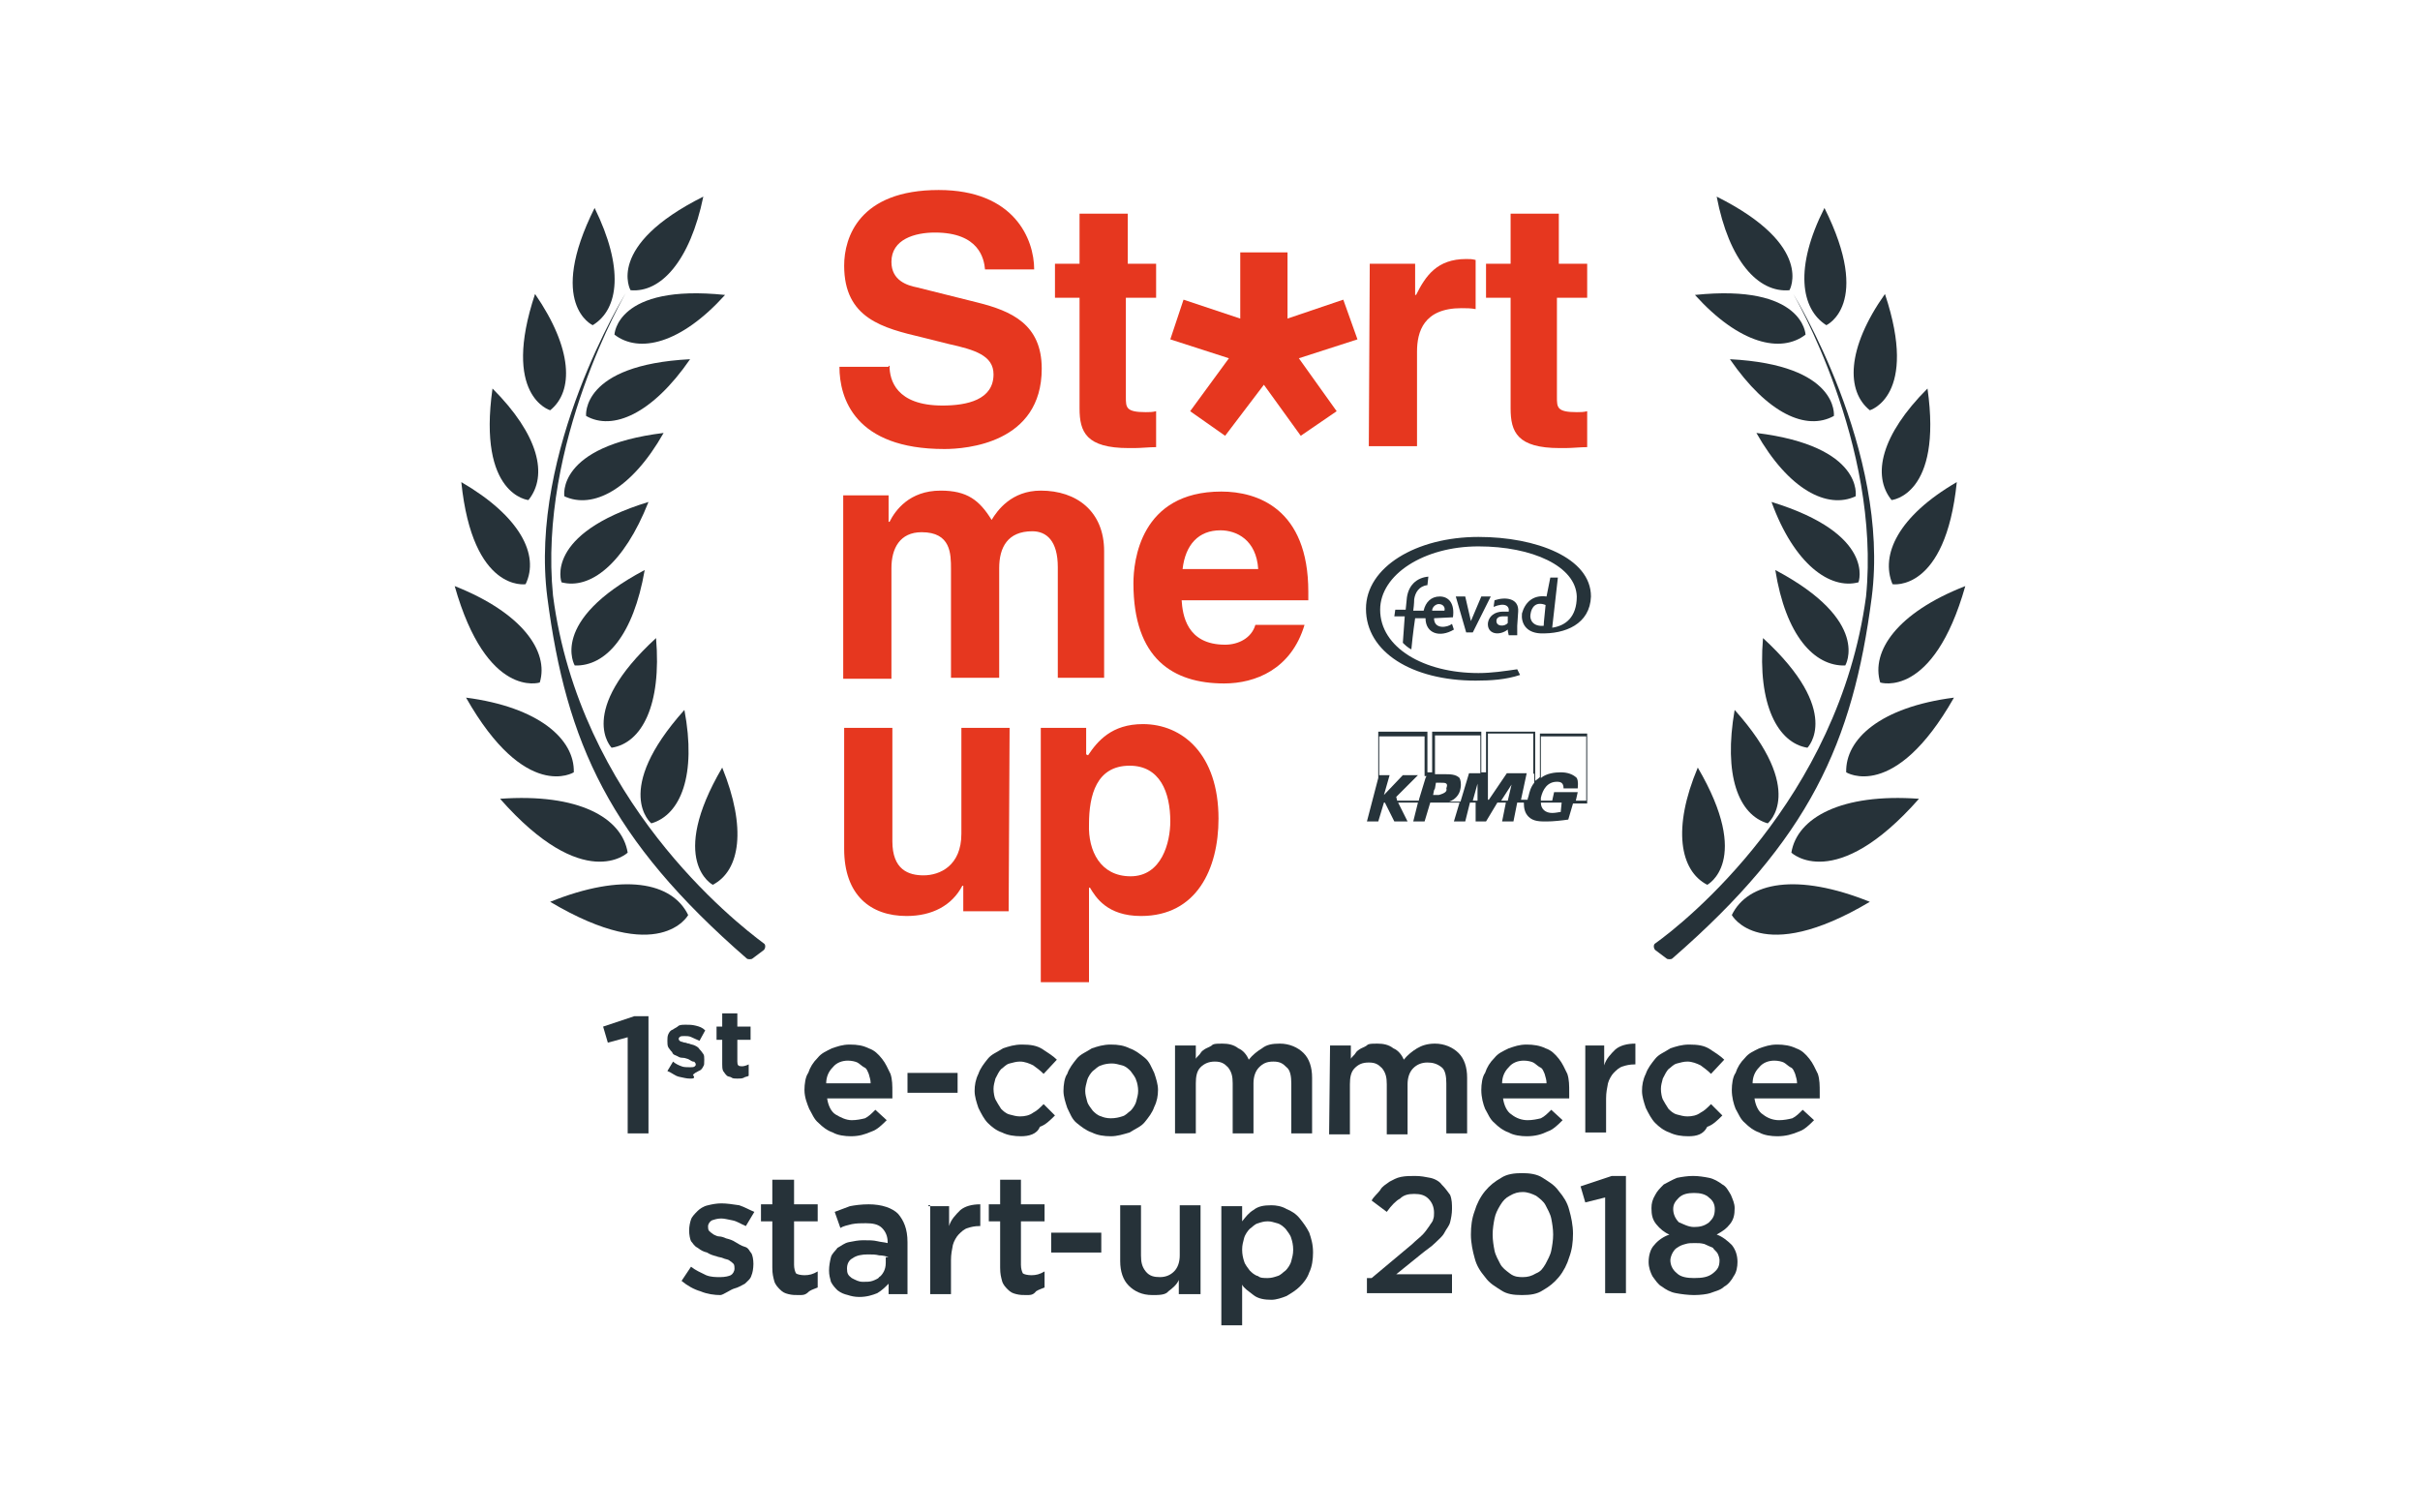 <?xml version="1.0" encoding="utf-8"?>
<!-- Generator: Adobe Illustrator 26.3.1, SVG Export Plug-In . SVG Version: 6.00 Build 0)  -->
<svg version="1.1" id="Calque_1" xmlns="http://www.w3.org/2000/svg" xmlns:xlink="http://www.w3.org/1999/xlink" x="0px" y="0px"
	 viewBox="0 0 256 160" enable-background="new 0 0 256 160" xml:space="preserve">
<g>
	<g>
		<g>
			<polygon fill="#263239" points="66.5,109.7 64.3,110.3 63.8,108.6 67.1,107.5 68.6,107.5 68.6,119.9 66.4,119.9 66.4,109.7 			
				"/>
			<path fill="#263239" d="M73,114.1c-0.4,0-0.7-0.1-1.2-0.2c-0.4-0.1-0.7-0.4-1.2-0.6l0.6-1c0.2,0.2,0.6,0.4,0.9,0.5
				c0.2,0.1,0.6,0.1,0.9,0.1c0.2,0,0.4,0,0.5-0.1s0.1-0.1,0.1-0.2l0,0c0-0.1,0-0.1-0.1-0.2c0-0.1-0.1-0.1-0.2-0.1s-0.5-0.3-0.6-0.3
				c-0.1,0-0.2-0.1-0.5-0.1s-0.4-0.1-0.6-0.2s-0.4-0.1-0.5-0.4c-0.1-0.1-0.2-0.2-0.4-0.5c-0.1-0.2-0.1-0.4-0.1-0.7l0,0
				c0-0.2,0-0.5,0.1-0.7s0.2-0.4,0.5-0.5c0.1-0.1,0.4-0.2,0.6-0.4c0.2-0.1,0.5-0.1,0.7-0.1c0.4,0,0.7,0,1.1,0.1s0.7,0.2,1,0.5
				l-0.6,1.1c-0.2-0.1-0.5-0.2-0.9-0.4c-0.2-0.1-0.5-0.1-0.7-0.1s-0.4,0-0.5,0.1s-0.1,0.1-0.1,0.2l0,0c0,0.1,0,0.1,0.1,0.2
				c0,0,0.1,0.1,0.2,0.1s0.2,0.1,0.4,0.1c0.1,0,0.2,0.1,0.4,0.1c0.2,0.1,0.4,0.1,0.6,0.2s0.4,0.2,0.5,0.4c0.1,0.1,0.2,0.2,0.4,0.5
				c0.1,0.1,0.1,0.4,0.1,0.6l0,0c0,0.4,0,0.6-0.1,0.7c-0.1,0.2-0.2,0.4-0.5,0.5c-0.2,0.1-0.4,0.2-0.6,0.4
				C73.6,114.1,73.3,114.1,73,114.1L73,114.1z"/>
			<path fill="#263239" d="M78,114.1c-0.2,0-0.5,0-0.6-0.1s-0.4-0.1-0.5-0.2s-0.2-0.2-0.4-0.5c-0.1-0.2-0.1-0.5-0.1-0.7V110h-0.6
				v-1.4h0.6v-1.4H78v1.4h1.4v1.4H78v2.3c0,0.4,0.1,0.5,0.5,0.5c0.2,0,0.5-0.1,0.7-0.2v1.2c-0.1,0.1-0.4,0.1-0.5,0.2
				C78.5,114.1,78.3,114.1,78,114.1L78,114.1z"/>
			<path fill="#263239" d="M90,120.2c-0.6,0-1.4-0.1-1.9-0.4c-0.6-0.2-1.1-0.6-1.5-1c-0.5-0.4-0.7-1-1-1.5c-0.2-0.5-0.5-1.2-0.5-2
				l0,0c0-0.6,0.1-1.4,0.4-1.8c0.2-0.6,0.5-1.1,1-1.6c0.4-0.5,0.9-0.7,1.5-1c0.6-0.2,1.1-0.4,1.9-0.4s1.4,0.1,2,0.4
				c0.6,0.2,1,0.6,1.4,1.1s0.6,1,0.9,1.6c0.2,0.6,0.2,1.2,0.2,2c0,0.1,0,0.2,0,0.2s0,0.2,0,0.4h-6.9c0.1,0.7,0.4,1.4,0.9,1.7
				s1.1,0.6,1.7,0.6c0.5,0,1-0.1,1.4-0.2c0.4-0.2,0.7-0.5,1.1-0.9l1.2,1.1c-0.5,0.5-1,1-1.6,1.2C91.5,120,90.9,120.2,90,120.2
				L90,120.2z M92.1,114.6c0-0.4-0.1-0.6-0.2-1c-0.1-0.2-0.2-0.6-0.5-0.7c-0.2-0.1-0.5-0.4-0.7-0.5s-0.6-0.2-1-0.2
				c-0.6,0-1.2,0.2-1.6,0.7c-0.5,0.5-0.7,1.1-0.7,1.7H92.1L92.1,114.6L92.1,114.6z"/>
			<polygon fill="#263239" points="96.1,113.5 101.3,113.5 101.3,115.6 96,115.6 96,113.5 			"/>
			<path fill="#263239" d="M108,120.2c-0.7,0-1.4-0.1-2-0.4c-0.6-0.2-1.1-0.6-1.5-1s-0.7-1-1-1.6c-0.2-0.6-0.4-1.2-0.4-1.8l0,0
				c0-0.6,0.1-1.2,0.4-1.8c0.2-0.6,0.6-1.1,1-1.6s1-0.7,1.6-1.1c0.6-0.2,1.2-0.4,2-0.4c0.9,0,1.6,0.1,2.2,0.5s1.1,0.7,1.5,1.1
				l-1.4,1.5c-0.4-0.4-0.7-0.6-1.1-0.9c-0.4-0.2-0.9-0.4-1.4-0.4c-0.4,0-0.7,0.1-1.1,0.2s-0.6,0.4-0.9,0.6c-0.2,0.2-0.4,0.6-0.6,1
				c-0.1,0.4-0.2,0.7-0.2,1.1l0,0c0,0.4,0.1,0.9,0.2,1.1s0.4,0.7,0.6,1c0.2,0.2,0.5,0.5,0.9,0.6s0.7,0.2,1.1,0.2
				c0.5,0,1-0.1,1.4-0.4c0.4-0.2,0.7-0.5,1.1-0.9l1.2,1.2c-0.5,0.5-1,1-1.6,1.2C109.7,120,108.8,120.2,108,120.2L108,120.2z"/>
			<path fill="#263239" d="M117.5,120.2c-0.7,0-1.4-0.1-2-0.4c-0.6-0.2-1.1-0.6-1.6-1s-0.7-1-1-1.6c-0.2-0.6-0.4-1.2-0.4-1.8l0,0
				c0-0.6,0.1-1.4,0.4-1.8c0.2-0.6,0.6-1.1,1-1.6s1-0.7,1.6-1.1c0.6-0.2,1.2-0.4,2-0.4s1.4,0.1,2,0.4c0.6,0.2,1.1,0.6,1.6,1
				s0.7,1,1,1.6c0.2,0.6,0.4,1.2,0.4,1.8l0,0c0,0.6-0.1,1.2-0.4,1.8c-0.2,0.6-0.6,1.1-1,1.6s-1,0.7-1.6,1.1
				C118.8,120,118.2,120.2,117.5,120.2L117.5,120.2z M117.5,118.3c0.5,0,0.9-0.1,1.2-0.2c0.4-0.1,0.6-0.4,0.9-0.6
				c0.2-0.2,0.5-0.6,0.6-1s0.2-0.7,0.2-1.1l0,0c0-0.4-0.1-0.9-0.2-1.1c-0.1-0.4-0.4-0.7-0.6-1c-0.2-0.2-0.5-0.5-0.9-0.6
				s-0.7-0.2-1.1-0.2s-0.9,0.1-1.1,0.2c-0.4,0.1-0.6,0.4-0.9,0.6c-0.2,0.2-0.5,0.6-0.6,1s-0.2,0.7-0.2,1.1l0,0
				c0,0.4,0.1,0.7,0.2,1.1s0.4,0.7,0.6,1c0.2,0.2,0.5,0.5,0.9,0.6C116.7,118.2,117.1,118.3,117.5,118.3L117.5,118.3z"/>
			<path fill="#263239" d="M124.3,110.6h2.2v1.4c0.1-0.2,0.4-0.4,0.5-0.6s0.4-0.4,0.6-0.5s0.5-0.2,0.7-0.4c0.2-0.1,0.6-0.1,1-0.1
				c0.6,0,1.2,0.1,1.7,0.5c0.5,0.2,0.9,0.7,1.1,1.2c0.4-0.5,0.9-0.9,1.4-1.2c0.5-0.4,1.1-0.5,1.9-0.5c1,0,1.9,0.4,2.5,1
				s0.9,1.5,0.9,2.6v5.9h-2.2v-5.3c0-0.7-0.1-1.4-0.5-1.7c-0.4-0.4-0.7-0.6-1.4-0.6s-1.1,0.2-1.5,0.6s-0.6,1-0.6,1.7v5.3h-2.2v-5.3
				c0-0.7-0.1-1.2-0.5-1.7c-0.4-0.4-0.7-0.6-1.4-0.6c-0.6,0-1.1,0.2-1.5,0.6s-0.5,1-0.5,1.7v5.3h-2.2V110.6L124.3,110.6L124.3,110.6
				z"/>
			<path fill="#263239" d="M140.7,110.6h2.2v1.4c0.1-0.2,0.4-0.4,0.5-0.6s0.4-0.4,0.6-0.5c0.2-0.1,0.5-0.2,0.7-0.4
				c0.2-0.1,0.6-0.1,1-0.1c0.6,0,1.2,0.1,1.7,0.5c0.5,0.2,0.9,0.7,1.1,1.2c0.4-0.5,0.9-0.9,1.4-1.2s1.1-0.5,1.9-0.5
				c1,0,1.9,0.4,2.5,1s0.9,1.5,0.9,2.6v5.9H153v-5.3c0-0.7-0.1-1.4-0.5-1.7c-0.5-0.4-1-0.5-1.5-0.5c-0.6,0-1.1,0.2-1.5,0.6
				s-0.6,1-0.6,1.7v5.3h-2.2v-5.3c0-0.7-0.1-1.2-0.5-1.7c-0.4-0.4-0.7-0.6-1.4-0.6s-1.1,0.2-1.5,0.6s-0.5,1-0.5,1.7v5.3h-2.2
				L140.7,110.6L140.7,110.6L140.7,110.6z"/>
			<path fill="#263239" d="M161.5,120.2c-0.6,0-1.4-0.1-1.9-0.4c-0.6-0.2-1.1-0.6-1.5-1c-0.5-0.4-0.7-1-1-1.5
				c-0.2-0.5-0.4-1.2-0.4-2l0,0c0-0.6,0.1-1.4,0.4-1.8c0.2-0.6,0.5-1.1,1-1.6c0.4-0.5,0.9-0.7,1.5-1c0.6-0.2,1.1-0.4,1.9-0.4
				c0.7,0,1.4,0.1,2,0.4c0.6,0.2,1,0.6,1.4,1.1s0.6,1,0.9,1.6c0.2,0.6,0.2,1.2,0.2,2c0,0.1,0,0.2,0,0.2s0,0.2,0,0.4h-7
				c0.1,0.7,0.4,1.4,0.9,1.7c0.5,0.4,1.1,0.6,1.7,0.6c0.5,0,1-0.1,1.4-0.2c0.4-0.2,0.7-0.5,1.1-0.9l1.2,1.1c-0.5,0.5-1,1-1.6,1.2
				C163.1,120,162.4,120.2,161.5,120.2L161.5,120.2z M163.6,114.6c0-0.4-0.1-0.6-0.2-1c-0.1-0.2-0.2-0.6-0.5-0.7
				c-0.2-0.1-0.5-0.4-0.7-0.5s-0.6-0.2-1-0.2c-0.6,0-1.2,0.2-1.6,0.7c-0.5,0.5-0.7,1.1-0.7,1.7H163.6L163.6,114.6L163.6,114.6z"/>
			<path fill="#263239" d="M167.5,110.6h2.2v2.1c0.2-0.7,0.7-1.2,1.2-1.7c0.5-0.4,1.2-0.6,2.1-0.6v2.2h-0.1c-0.5,0-0.9,0.1-1.2,0.2
				c-0.4,0.1-0.7,0.4-1,0.7c-0.2,0.2-0.5,0.7-0.6,1.1c-0.1,0.5-0.2,1-0.2,1.6v3.6h-2.2v-9.2L167.5,110.6L167.5,110.6z"/>
			<path fill="#263239" d="M178.6,120.2c-0.7,0-1.4-0.1-2-0.4c-0.6-0.2-1.1-0.6-1.5-1s-0.7-1-1-1.6c-0.2-0.6-0.4-1.2-0.4-1.8l0,0
				c0-0.6,0.1-1.2,0.4-1.8c0.2-0.6,0.6-1.1,1-1.6s1-0.7,1.6-1.1c0.6-0.2,1.2-0.4,2-0.4c0.9,0,1.6,0.1,2.2,0.5s1.1,0.7,1.5,1.1
				l-1.4,1.5c-0.4-0.4-0.7-0.6-1.1-0.9c-0.4-0.2-0.9-0.4-1.4-0.4c-0.4,0-0.7,0.1-1.1,0.2c-0.4,0.1-0.6,0.4-0.9,0.6
				c-0.2,0.2-0.4,0.6-0.6,1c-0.1,0.4-0.2,0.7-0.2,1.1l0,0c0,0.4,0.1,0.9,0.2,1.1c0.1,0.2,0.4,0.7,0.6,1c0.2,0.2,0.5,0.5,0.9,0.6
				s0.7,0.2,1.1,0.2c0.5,0,1-0.1,1.4-0.4c0.4-0.2,0.7-0.5,1.1-0.9l1.2,1.2c-0.5,0.5-1,1-1.6,1.2C180.2,120,179.5,120.2,178.6,120.2
				L178.6,120.2z"/>
			<path fill="#263239" d="M188,120.2c-0.6,0-1.4-0.1-1.9-0.4c-0.6-0.2-1.1-0.6-1.5-1c-0.5-0.4-0.7-1-1-1.5c-0.2-0.5-0.4-1.2-0.4-2
				l0,0c0-0.6,0.1-1.4,0.4-1.8c0.2-0.6,0.5-1.1,1-1.6c0.4-0.5,0.9-0.7,1.5-1c0.6-0.2,1.1-0.4,1.9-0.4c0.7,0,1.4,0.1,2,0.4
				c0.6,0.2,1,0.6,1.4,1.1s0.6,1,0.9,1.6c0.2,0.6,0.2,1.2,0.2,2c0,0.1,0,0.2,0,0.2s0,0.2,0,0.4h-6.9c0.1,0.7,0.4,1.4,0.9,1.7
				c0.5,0.4,1.1,0.6,1.7,0.6c0.5,0,1-0.1,1.4-0.2c0.4-0.2,0.7-0.5,1.1-0.9l1.2,1.1c-0.5,0.5-1,1-1.6,1.2
				C189.6,120,188.9,120.2,188,120.2L188,120.2z M190.1,114.6c0-0.4-0.1-0.6-0.2-1c-0.1-0.2-0.2-0.6-0.5-0.7
				c-0.2-0.1-0.5-0.4-0.7-0.5s-0.6-0.2-1-0.2c-0.6,0-1.2,0.2-1.6,0.7c-0.5,0.5-0.7,1.1-0.7,1.7H190.1L190.1,114.6L190.1,114.6z"/>
			<path fill="#263239" d="M76.2,137c-0.6,0-1.4-0.1-2.1-0.4c-0.7-0.2-1.4-0.6-2-1.1l1-1.5c0.5,0.4,1,0.6,1.6,0.9
				c0.5,0.2,1,0.2,1.5,0.2s0.9-0.1,1.1-0.2c0.2-0.1,0.4-0.4,0.4-0.7l0,0c0-0.1,0-0.4-0.1-0.5c-0.1-0.1-0.2-0.2-0.5-0.4
				c-0.2-0.1-0.4-0.1-0.6-0.2s-0.5-0.1-0.7-0.2c-0.4-0.1-0.7-0.2-1-0.4c-0.4-0.1-0.6-0.2-1-0.5c-0.4-0.2-0.5-0.5-0.7-0.7
				c-0.1-0.2-0.2-0.7-0.2-1.1l0,0c0-0.5,0.1-0.9,0.2-1.2s0.4-0.6,0.7-0.9c0.2-0.2,0.6-0.5,1.1-0.6c0.4-0.1,0.9-0.2,1.4-0.2
				c0.6,0,1.2,0.1,1.9,0.2c0.6,0.2,1.1,0.5,1.6,0.7l-0.9,1.5c-0.5-0.2-0.9-0.5-1.4-0.6c-0.5-0.1-0.9-0.2-1.2-0.2
				c-0.4,0-0.7,0.1-1,0.2c-0.2,0.1-0.4,0.4-0.4,0.6l0,0c0,0.1,0,0.4,0.1,0.5s0.2,0.2,0.5,0.4c0.2,0.1,0.4,0.2,0.6,0.2
				s0.5,0.1,0.7,0.2c0.4,0.1,0.7,0.2,1,0.4c0.2,0.1,0.6,0.4,1,0.5s0.5,0.5,0.7,0.7c0.1,0.2,0.2,0.6,0.2,1.1l0,0c0,0.5-0.1,1-0.2,1.2
				c-0.1,0.4-0.4,0.6-0.7,0.9c-0.4,0.2-0.7,0.4-1.1,0.5C77.3,136.4,76.5,137,76.2,137L76.2,137z"/>
			<path fill="#263239" d="M84.5,137c-0.4,0-0.7,0-1.1-0.1c-0.4-0.1-0.6-0.2-0.9-0.5c-0.2-0.2-0.5-0.5-0.6-0.9s-0.2-0.7-0.2-1.4
				v-4.9h-1.2v-1.8h1.2v-2.6H84v2.6h2.5v1.8H84v4.6c0,0.4,0.1,0.7,0.2,0.9c0.1,0.1,0.5,0.2,0.9,0.2c0.5,0,0.9-0.1,1.4-0.4v1.7
				c-0.2,0.1-0.6,0.2-0.9,0.4C85.2,137,85,137,84.5,137L84.5,137z"/>
			<path fill="#263239" d="M94,136.9v-1.1c-0.4,0.4-0.7,0.7-1.2,1c-0.5,0.2-1.1,0.4-1.9,0.4c-0.5,0-0.9-0.1-1.2-0.2
				c-0.4-0.1-0.7-0.2-1.1-0.5c-0.2-0.2-0.5-0.5-0.7-0.9c-0.1-0.4-0.2-0.7-0.2-1.2l0,0c0-0.5,0.1-1,0.2-1.4c0.1-0.4,0.5-0.7,0.7-1
				c0.4-0.2,0.7-0.5,1.2-0.6s1-0.2,1.5-0.2c0.6,0,1.1,0,1.5,0.1c0.4,0.1,0.7,0.1,1.1,0.2v-0.1c0-0.6-0.2-1.1-0.6-1.5s-1-0.5-1.7-0.5
				c-0.5,0-1,0-1.5,0.1c-0.4,0.1-0.9,0.2-1.2,0.4l-0.6-1.7c0.5-0.2,1.1-0.4,1.6-0.6c0.5-0.1,1.2-0.2,2-0.2c1.4,0,2.5,0.4,3.1,1
				c0.6,0.7,1,1.6,1,3v5.5L94,136.9L94,136.9L94,136.9z M94,133c-0.2-0.1-0.6-0.2-1-0.2c-0.4-0.1-0.7-0.1-1.2-0.1
				c-0.6,0-1.2,0.1-1.6,0.4c-0.4,0.2-0.6,0.6-0.6,1.1l0,0c0,0.5,0.1,0.7,0.5,1c0.4,0.2,0.7,0.4,1.2,0.4c0.4,0,0.7,0,1-0.1
				c0.2-0.1,0.6-0.2,0.7-0.4c0.2-0.1,0.4-0.4,0.5-0.6c0.1-0.2,0.2-0.5,0.2-0.9V133H94L94,133z"/>
			<path fill="#263239" d="M98.2,127.6h2.2v2.1c0.2-0.7,0.7-1.2,1.2-1.7c0.5-0.4,1.2-0.6,2.1-0.6v2.3h-0.1c-0.5,0-0.9,0.1-1.2,0.2
				c-0.4,0.1-0.7,0.4-1,0.7c-0.2,0.2-0.5,0.7-0.6,1.1c-0.1,0.5-0.2,1-0.2,1.6v3.6h-2.2v-9.4h-0.2V127.6z"/>
			<path fill="#263239" d="M108.6,137c-0.4,0-0.7,0-1.1-0.1c-0.4-0.1-0.6-0.2-0.9-0.5c-0.2-0.2-0.5-0.5-0.6-0.9s-0.2-0.7-0.2-1.4
				v-4.9h-1.2v-1.8h1.2v-2.6h2.2v2.6h2.5v1.8H108v4.6c0,0.4,0.1,0.7,0.2,0.9c0.1,0.1,0.5,0.2,0.9,0.2c0.5,0,0.9-0.1,1.4-0.4v1.7
				c-0.2,0.1-0.6,0.2-0.9,0.4C109.3,137,109,137,108.6,137L108.6,137z"/>
			<polygon fill="#263239" points="111.2,130.4 116.5,130.4 116.5,132.5 111.2,132.5 111.2,130.4 			"/>
			<path fill="#263239" d="M121.9,137c-1.1,0-1.9-0.4-2.5-1s-0.9-1.5-0.9-2.6v-5.9h2.2v5.3c0,0.7,0.1,1.2,0.5,1.7s0.9,0.6,1.5,0.6
				s1.1-0.2,1.5-0.6s0.6-1,0.6-1.7v-5.3h2.2v9.4h-2.3v-1.5c-0.2,0.5-0.7,0.9-1.1,1.2C123.3,137,122.6,137,121.9,137L121.9,137z"/>
			<path fill="#263239" d="M129.2,127.6h2.2v1.6c0.4-0.5,0.7-0.9,1.2-1.2c0.5-0.4,1.1-0.5,1.9-0.5c0.5,0,1.1,0.1,1.6,0.4
				c0.5,0.2,1,0.5,1.4,1s0.7,0.9,1,1.5c0.2,0.6,0.4,1.2,0.4,2.1l0,0c0,0.7-0.1,1.5-0.4,2.1c-0.2,0.6-0.6,1.1-1,1.5
				c-0.4,0.4-0.9,0.7-1.4,1c-0.5,0.2-1.1,0.4-1.6,0.4c-0.7,0-1.4-0.1-1.9-0.5s-1-0.7-1.2-1.1v4.3h-2.2V127.6L129.2,127.6
				L129.2,127.6z M134.1,135.2c0.4,0,0.7-0.1,1-0.2c0.4-0.1,0.6-0.4,0.9-0.6c0.2-0.2,0.5-0.6,0.6-1c0.1-0.4,0.2-0.7,0.2-1.2l0,0
				c0-0.5-0.1-0.9-0.2-1.2c-0.1-0.4-0.4-0.7-0.6-1c-0.2-0.2-0.5-0.5-0.9-0.6s-0.6-0.2-1-0.2s-0.7,0.1-1,0.2
				c-0.4,0.1-0.6,0.4-0.9,0.6c-0.2,0.2-0.5,0.6-0.6,1c-0.1,0.4-0.2,0.7-0.2,1.2l0,0c0,0.5,0.1,0.9,0.2,1.2c0.1,0.4,0.4,0.7,0.6,1
				c0.2,0.2,0.5,0.5,0.9,0.6C133.3,135.2,133.7,135.2,134.1,135.2L134.1,135.2z"/>
			<path fill="#263239" d="M145.1,135.2l4.3-3.6c0.4-0.4,0.7-0.6,1.1-1c0.2-0.2,0.5-0.6,0.7-0.9c0.1-0.2,0.4-0.5,0.4-0.7
				c0.1-0.2,0.1-0.5,0.1-0.7c0-0.6-0.2-1.1-0.6-1.5c-0.4-0.4-0.9-0.5-1.5-0.5s-1.1,0.1-1.5,0.5c-0.4,0.2-0.9,0.7-1.4,1.4l-1.6-1.2
				c0.2-0.4,0.6-0.7,0.9-1.1c0.2-0.4,0.6-0.6,1-0.9c0.4-0.2,0.7-0.4,1.2-0.5s1-0.1,1.5-0.1c0.6,0,1.1,0.1,1.6,0.2s1,0.4,1.2,0.7
				c0.4,0.4,0.6,0.7,0.9,1.1c0.2,0.5,0.2,1,0.2,1.5l0,0c0,0.5-0.1,1-0.2,1.4c-0.1,0.4-0.4,0.7-0.6,1.1c-0.2,0.4-0.6,0.7-1,1.1
				s-0.9,0.7-1.5,1.2l-2.6,2.1h5.9v2h-9v-1.6H145.1L145.1,135.2z"/>
			<path fill="#263239" d="M161,137c-0.9,0-1.6-0.1-2.2-0.5s-1.2-0.7-1.7-1.4c-0.5-0.6-0.9-1.2-1.1-2c-0.2-0.7-0.4-1.6-0.4-2.5l0,0
				c0-0.9,0.1-1.7,0.4-2.5c0.2-0.7,0.6-1.5,1.1-2.1s1-1,1.7-1.4c0.6-0.4,1.4-0.5,2.2-0.5s1.6,0.1,2.2,0.5c0.6,0.4,1.2,0.7,1.7,1.4
				c0.5,0.6,0.9,1.2,1.1,2c0.2,0.7,0.4,1.6,0.4,2.5l0,0c0,0.9-0.1,1.7-0.4,2.5c-0.2,0.7-0.6,1.5-1.1,2.1c-0.5,0.6-1,1-1.7,1.4
				C162.6,136.9,161.9,137,161,137L161,137z M161.1,135.1c0.5,0,0.9-0.1,1.4-0.4c0.5-0.2,0.7-0.5,1-1c0.2-0.4,0.5-0.9,0.6-1.4
				s0.2-1.1,0.2-1.7l0,0c0-0.6-0.1-1.2-0.2-1.7c-0.1-0.5-0.4-1-0.6-1.4c-0.2-0.4-0.6-0.7-1-1c-0.4-0.2-0.9-0.4-1.4-0.4
				s-0.9,0.1-1.4,0.4c-0.4,0.2-0.7,0.5-1,1s-0.5,0.9-0.6,1.4s-0.2,1.1-0.2,1.7l0,0c0,0.6,0.1,1.2,0.2,1.7c0.1,0.5,0.4,1,0.6,1.4
				s0.6,0.7,1,1C160.2,135.1,160.7,135.1,161.1,135.1L161.1,135.1z"/>
			<polygon fill="#263239" points="170.1,126.6 167.7,127.2 167.2,125.5 170.5,124.4 172,124.4 172,136.8 169.8,136.8 169.8,126.6 
							"/>
			<path fill="#263239" d="M179.2,137c-0.6,0-1.4-0.1-1.9-0.2c-0.6-0.1-1.1-0.4-1.5-0.7c-0.4-0.2-0.7-0.7-1-1.1
				c-0.2-0.4-0.4-0.9-0.4-1.5l0,0c0-0.7,0.2-1.4,0.6-1.8c0.4-0.5,1-0.9,1.6-1.1c-0.5-0.2-1-0.6-1.4-1.1s-0.5-1-0.5-1.7l0,0
				c0-0.5,0.1-0.9,0.4-1.4c0.2-0.4,0.5-0.7,0.9-1.1c0.4-0.2,0.9-0.5,1.4-0.7c0.5-0.1,1.1-0.2,1.7-0.2c0.6,0,1.2,0.1,1.7,0.2
				s1,0.4,1.4,0.7c0.4,0.2,0.6,0.6,0.9,1.1c0.2,0.5,0.4,0.9,0.4,1.4l0,0c0,0.7-0.1,1.2-0.5,1.7s-0.7,0.7-1.4,1.1
				c0.6,0.2,1.2,0.7,1.6,1.1c0.4,0.5,0.6,1.1,0.6,1.8l0,0c0,0.5-0.1,1.1-0.4,1.5c-0.2,0.4-0.6,0.9-1,1.1c-0.4,0.4-1,0.5-1.5,0.7
				C180.6,136.9,179.9,137,179.2,137L179.2,137z M179.2,135.2c0.9,0,1.5-0.1,2-0.5s0.7-0.7,0.7-1.4l0,0c0-0.2-0.1-0.5-0.2-0.7
				c-0.1-0.2-0.4-0.4-0.5-0.6c-0.2-0.1-0.5-0.2-0.9-0.4c-0.4-0.1-0.6-0.1-1-0.1s-0.7,0-1,0.1c-0.4,0.1-0.6,0.2-0.9,0.4
				c-0.2,0.1-0.4,0.4-0.5,0.6c-0.1,0.2-0.2,0.5-0.2,0.7l0,0c0,0.5,0.2,1,0.7,1.4C177.8,135.1,178.5,135.2,179.2,135.2L179.2,135.2z
				 M179.2,129.8c0.6,0,1.1-0.1,1.6-0.5c0.4-0.4,0.6-0.7,0.6-1.4l0,0c0-0.5-0.2-0.9-0.6-1.2c-0.4-0.4-1-0.5-1.6-0.5
				s-1.2,0.1-1.6,0.5c-0.4,0.4-0.6,0.7-0.6,1.2l0,0c0,0.5,0.2,1,0.6,1.4C178.1,129.5,178.6,129.8,179.2,129.8L179.2,129.8z"/>
			<path fill="#263239" d="M175.1,100.5c-0.2-0.2-0.2-0.6,0-0.7c3.1-2.2,19.4-15.2,22.3-36.7c1.6-16.1-7.7-32-7.7-32
				S200,47.7,198,63.2c-2,15.4-6.6,25.6-21.1,38.2c-0.1,0.1-0.5,0.1-0.6,0L175.1,100.5L175.1,100.5L175.1,100.5z"/>
			<path fill="#263239" d="M180.6,93.6c0,0,4.8-2.5-1-12.4C176.9,87.6,177.7,92.1,180.6,93.6L180.6,93.6z"/>
			<path fill="#263239" d="M187,87.1c0,0,4.2-3.4-3.5-12C182.3,82,183.9,86.2,187,87.1L187,87.1z"/>
			<path fill="#263239" d="M191.2,79.1c0,0,3.8-3.8-4.7-11.6C185.9,74.6,188.1,78.6,191.2,79.1L191.2,79.1z"/>
			<path fill="#263239" d="M195.2,70.4c0,0,2.8-4.7-7.4-10.1C188.9,67.2,191.9,70.5,195.2,70.4L195.2,70.4z"/>
			<path fill="#263239" d="M196.6,61.6c0,0,1.9-5.1-9.2-8.5C189.8,59.7,193.6,62.4,196.6,61.6L196.6,61.6z"/>
			<path fill="#263239" d="M196.3,52.5c0,0,0.9-5.3-10.5-6.7C189.2,51.8,193.3,53.9,196.3,52.5L196.3,52.5z"/>
			<path fill="#263239" d="M194,44c0,0,0.6-5.4-11-6C187,43.8,191.1,45.6,194,44L194,44z"/>
			<path fill="#263239" d="M191,35.4c0,0-0.2-5.4-11.7-4.2C184,36.4,188.4,37.4,191,35.4L191,35.4z"/>
			<path fill="#263239" d="M189.3,30.7c0,0,2.7-4.7-7.7-9.9C182.9,27.6,186,31,189.3,30.7L189.3,30.7z"/>
			<path fill="#263239" d="M193.2,34.4c0,0,4.9-2.2-0.2-12.4C189.8,28.3,190.5,32.7,193.2,34.4L193.2,34.4z"/>
			<path fill="#263239" d="M197.8,43.4c0,0,5.2-1.5,1.6-12.3C195.3,36.9,195.3,41.4,197.8,43.4L197.8,43.4z"/>
			<path fill="#263239" d="M200.1,52.9c0,0,5.4-0.5,3.8-11.8C199,46,198,50.3,200.1,52.9L200.1,52.9z"/>
			<path fill="#263239" d="M200.2,61.8c0,0,5.6,0.9,6.8-10.8C200.8,54.6,198.9,58.7,200.2,61.8L200.2,61.8z"/>
			<path fill="#263239" d="M198.9,72.2c0,0,5.6,1.8,9-10.2C200.7,64.8,197.9,68.9,198.9,72.2L198.9,72.2z"/>
			<path fill="#263239" d="M195.3,81.7c0,0,5.1,3.2,11.4-7.9C198.9,74.8,195.2,78.2,195.3,81.7L195.3,81.7z"/>
			<path fill="#263239" d="M183.2,96.8c0,0,3,5.5,14.6-1.4C190.1,92.3,184.9,93.3,183.2,96.8L183.2,96.8z"/>
			<path fill="#263239" d="M189.5,90.2c0,0,4.6,4.4,13.5-5.7C194.8,83.9,190.1,86.5,189.5,90.2L189.5,90.2z"/>
			<path fill="#263239" d="M80.8,100.5c0.2-0.2,0.2-0.6,0-0.7C77.7,97.5,61.3,84.6,58.5,63c-1.6-16.1,7.7-32,7.7-32
				s-10.3,16.6-8.3,32.2c2,15.4,6.6,25.6,21.1,38.2c0.1,0.1,0.5,0.1,0.6,0L80.8,100.5L80.8,100.5L80.8,100.5z"/>
			<path fill="#263239" d="M75.4,93.6c0,0-4.8-2.5,1-12.4C79,87.6,78.3,92.1,75.4,93.6L75.4,93.6z"/>
			<path fill="#263239" d="M68.9,87.1c0,0-4.2-3.4,3.5-12C73.7,82,72,86.2,68.9,87.1L68.9,87.1z"/>
			<path fill="#263239" d="M64.7,79.1c0,0-3.8-3.8,4.7-11.6C70,74.6,67.9,78.6,64.7,79.1L64.7,79.1z"/>
			<path fill="#263239" d="M60.8,70.4c0,0-2.8-4.7,7.4-10.1C67,67.2,64.1,70.5,60.8,70.4L60.8,70.4z"/>
			<path fill="#263239" d="M59.4,61.6c0,0-1.9-5.1,9.2-8.5C66,59.7,62.4,62.4,59.4,61.6L59.4,61.6z"/>
			<path fill="#263239" d="M59.7,52.5c0,0-0.9-5.3,10.5-6.7C66.8,51.8,62.7,53.9,59.7,52.5L59.7,52.5z"/>
			<path fill="#263239" d="M62,44c0,0-0.6-5.4,11-6C69,43.8,64.8,45.6,62,44L62,44z"/>
			<path fill="#263239" d="M65,35.4c0,0,0.2-5.4,11.7-4.2C72,36.4,67.6,37.4,65,35.4L65,35.4z"/>
			<path fill="#263239" d="M66.7,30.7c0,0-2.7-4.7,7.7-9.9C73,27.6,69.9,31,66.7,30.7L66.7,30.7z"/>
			<path fill="#263239" d="M62.7,34.4c0,0-4.9-2.2,0.2-12.4C66,28.3,65.5,32.7,62.7,34.4L62.7,34.4z"/>
			<path fill="#263239" d="M58.2,43.4c0,0-5.2-1.5-1.6-12.3C60.6,36.9,60.7,41.4,58.2,43.4L58.2,43.4z"/>
			<path fill="#263239" d="M55.9,52.9c0,0-5.4-0.5-3.8-11.8C57,46,58,50.3,55.9,52.9L55.9,52.9z"/>
			<path fill="#263239" d="M55.6,61.8c0,0-5.6,0.9-6.8-10.8C55,54.6,57.1,58.7,55.6,61.8L55.6,61.8z"/>
			<path fill="#263239" d="M57.1,72.2c0,0-5.6,1.8-9-10.2C55.2,64.8,58.1,68.9,57.1,72.2L57.1,72.2z"/>
			<path fill="#263239" d="M60.7,81.7c0,0-5.1,3.2-11.4-7.9C57,74.8,60.8,78.2,60.7,81.7L60.7,81.7z"/>
			<path fill="#263239" d="M72.8,96.8c0,0-3,5.5-14.6-1.4C65.9,92.3,71.1,93.3,72.8,96.8L72.8,96.8z"/>
			<path fill="#263239" d="M66.4,90.2c0,0-4.6,4.4-13.5-5.7C61.2,83.9,65.8,86.5,66.4,90.2L66.4,90.2z"/>
			<path fill="#E6371F" d="M94.1,38.7c0,1.5,0.7,4.2,5.6,4.2c2.6,0,5.4-0.6,5.4-3.3c0-2-2-2.6-4.7-3.2l-2.8-0.7
				c-4.2-1-8.3-2-8.3-7.6c0-3,1.6-8,10-8c8,0,10.1,5.2,10.1,8.4h-5.2c-0.1-1.1-0.6-3.9-5.3-3.9c-2.1,0-4.6,0.7-4.6,3.1
				c0,2,1.7,2.5,2.7,2.7l6.4,1.6c3.6,0.9,6.8,2.3,6.8,7c0,7.9-8,8.5-10.3,8.5c-9.5,0-11.1-5.4-11.1-8.7H94v-0.1H94.1z"/>
			<path fill="#E6371F" d="M119.1,27.9h3.2v3.6h-3.2V42c0,1.1,0,1.6,2.1,1.6c0.4,0,0.7,0,1.1-0.1v3.8c-0.7,0-1.6,0.1-2.3,0.1h-0.6
				c-4.5,0-5.2-1.7-5.2-4.2V31.5h-2.6v-3.6h2.6v-5.3h5.1v5.3H119.1L119.1,27.9z"/>
			<polygon fill="#E6371F" points="143.6,35.9 137.4,37.9 141.4,43.5 137.6,46.1 133.7,40.7 129.6,46.1 125.9,43.5 130,37.9 
				123.8,35.9 125.2,31.7 131.2,33.7 131.2,26.7 136.2,26.7 136.2,33.7 142.1,31.7 			"/>
			<path fill="#E6371F" d="M144.9,27.9h4.8v3.3h0.1c1-2,2.2-3.8,5.3-3.8c0.4,0,0.6,0,1,0.1v5.2c-0.5-0.1-1-0.1-1.5-0.1
				c-4,0-4.7,2.5-4.7,4.6v10h-5.1L144.9,27.9L144.9,27.9L144.9,27.9z"/>
			<path fill="#E6371F" d="M164.7,27.9h3.2v3.6h-3.2V42c0,1.1,0,1.6,2.1,1.6c0.4,0,0.7,0,1.1-0.1v3.8c-0.7,0-1.6,0.1-2.3,0.1H165
				c-4.5,0-5.2-1.7-5.2-4.2V31.5h-2.6v-3.6h2.6v-5.3h5.1v5.3H164.7L164.7,27.9z"/>
			<path fill="#E6371F" d="M117,71.7h-5.1V60c0-2.8-1.2-3.8-2.7-3.8c-2.6,0-3.5,1.7-3.5,3.9v11.6h-5.1V60.2c0-1.6,0-3.9-3.1-3.9
				c-2.3,0-3.2,1.7-3.2,3.8v11.7h-5.1V52.4H94v2.8h0.1c0.6-1.2,2.1-3.3,5.4-3.3c2.8,0,4.1,1,5.4,3.1c0.6-1,2.1-3.1,5.2-3.1
				c3.8,0,6.7,2.2,6.7,6.4v13.4H117L117,71.7z"/>
			<path fill="#E6371F" d="M138,66.1c-1.4,4.7-5.2,6.2-8.5,6.2c-5.4,0-9.6-2.6-9.6-10.6c0-2.3,0.7-9.7,9.3-9.7
				c3.8,0,9.2,1.8,9.2,10.6v0.9H125c0.1,1.5,0.5,4.7,4.6,4.7c1.4,0,2.8-0.7,3.2-2.1L138,66.1L138,66.1L138,66.1z M133.1,60.2
				c-0.2-3.1-2.3-4.1-4-4.1c-2.3,0-3.7,1.5-4,4.1H133.1L133.1,60.2L133.1,60.2z"/>
			<path fill="#E6371F" d="M106.7,96.4h-4.8v-2.7h-0.1c-1.1,2.1-3.2,3.2-5.9,3.2c-3.8,0-6.6-2.2-6.6-7.1V77h5.1v12
				c0,3,1.7,3.6,3.3,3.6c1.7,0,4-1,4-4.4V77h5.1L106.7,96.4L106.7,96.4L106.7,96.4z"/>
			<path fill="#E6371F" d="M115.1,79.9L115.1,79.9c1-1.5,2.5-3.3,5.8-3.3c4.2,0,8,3.2,8,10c0,5.3-2.3,10.3-8.2,10.3
				c-3.6,0-4.8-2-5.4-3h-0.1v10h-5.1V77h4.8v2.8L115.1,79.9L115.1,79.9z M119.6,92.7c3.3,0,4.2-3.6,4.2-5.8c0-3.1-1.1-5.9-4.3-5.9
				c-3.5,0-4.3,3.1-4.3,6.2C115.1,90,116.4,92.7,119.6,92.7"/>
			<path fill="#26333A" d="M160.5,70.8c-1.4,0.2-2.7,0.4-4.1,0.4c-5.8,0-10.4-2.7-10.4-6.7c0-3.7,4.6-6.7,10.4-6.7
				c5.7,0,10.3,2.1,10.4,5.3c0,2.2-1.2,3.1-2.6,3.3l0,0l0,0l0.6-5.3H164l-0.4,2l0,0l0,0c-1.5-0.2-2.3,0.7-2.6,1.8
				c-0.1,1,0.4,2,1.9,2.1c2.7,0.1,5.3-1,5.4-3.9c0-4.1-5.8-6.3-11.9-6.3c-6.6,0-11.9,3.2-11.9,7.6c0,4.6,4.9,7.6,11.6,7.6
				c1.6,0,3.2-0.1,4.7-0.6L160.5,70.8L160.5,70.8L160.5,70.8z M163.5,64c-0.2,2-0.2,2-0.2,2.2l0,0l0,0c-1.1,0.1-1.5-0.6-1.4-1.2
				C162,64.2,162.5,63.6,163.5,64C163.5,63.9,163.5,63.9,163.5,64L163.5,64L163.5,64L163.5,64z"/>
			<polygon fill="#26333A" points="155.8,66.9 155.1,66.9 154,63.1 155,63.1 155.6,65.7 155.6,65.8 155.6,65.7 156.7,63.1 
				157.7,63.1 			"/>
			<path fill="#26333A" d="M159.5,66.6L159.5,66.6c-0.9,0.7-2.2,0.5-2.1-0.7c0.1-0.7,0.7-1.2,1.6-1.2h0.6l0,0l0,0
				c0.1-0.6-0.4-1-1.6-0.5l0.1-0.7c1.2-0.4,2.6-0.2,2.5,1.2l-0.1,1.5c0,0.5,0,0.9,0,1h-0.9C159.5,66.8,159.5,66.7,159.5,66.6
				 M159.5,65.2L159.5,65.2L159.5,65.2H159c-0.5,0-0.7,0.2-0.7,0.5c0,0.6,0.9,0.6,1.2,0.2V65.2L159.5,65.2L159.5,65.2z"/>
			<path fill="#26333A" d="M153.7,65.3c0.2-1.4-0.4-2.2-1.4-2.2c-0.9,0-1.5,0.6-1.7,1.5l0,0l0,0h-1.1l0,0l0,0
				c0.1-0.7,0.1-1.2,0.1-1.2c0.1-0.7,0.5-1.4,1.4-1.5l0.1-0.9c-1.2,0.1-2.2,0.9-2.3,2.5l-0.1,1l0,0l0,0h-1.1l-0.1,0.7h1.1l0,0l0,0
				l-0.2,2.8c0.2,0.2,0.5,0.5,0.9,0.7c0-0.1,0.2-2,0.4-3.3l0,0l0,0h1.1l0,0l0,0c0,1.6,1.5,2.1,3,1.2l-0.2-0.6
				c-0.5,0.4-1.9,0.6-1.9-0.6l0,0l0,0L153.7,65.3L153.7,65.3L153.7,65.3z M151.5,64.6c0-0.4,0.4-0.7,0.7-0.7c0.5,0,0.7,0.4,0.6,0.7
				l0,0l0,0H151.5L151.5,64.6L151.5,64.6"/>
			<path fill="#26333A" d="M167.9,84.7h-1.2l0.2-0.9h-2.5l-0.2,0.9H163v-0.1c0-0.1,0-0.2,0-0.2c0.2-0.9,0.7-1.7,1.7-1.7
				c0.4,0,0.7,0.1,0.7,0.7h1.5c0-0.2,0.1-0.7-0.1-1.1c-0.4-0.4-1-0.6-1.7-0.6c-0.6,0-1.5,0.1-2.1,0.6v-4.4h4.8v6.9h0.1V84.7z
				 M165.1,85.9c-0.2,0-0.5,0.1-0.9,0.1c-0.7,0-1.2-0.4-1.2-1.1h2.2L165.1,85.9L165.1,85.9L165.1,85.9z M162.3,81.8v1
				c-0.4,0.5-0.5,1-0.6,1.4c0,0.1-0.1,0.2-0.1,0.4h-0.7l0.6-2.8h-2.1l-1.9,2.8h-0.1v-7h4.8v4.3L162.3,81.8L162.3,81.8z M159.5,84.7
				h-0.7l1.1-1.7L159.5,84.7L159.5,84.7L159.5,84.7z M156.6,81.8h-1.2l-0.9,3h-1.2c0.6-0.2,1.1-0.7,1.2-1.4c0.1-0.5,0-0.9-0.1-1.1
				c-0.4-0.4-1-0.4-1.6-0.4c-0.1,0-1,0-1,0v-4.1h4.8V81.8L156.6,81.8L156.6,81.8z M155.8,84.7l0.5-1.8v1.8H155.8L155.8,84.7
				L155.8,84.7z M152.2,84.1L152.2,84.1h-0.1c-0.1,0-0.1,0-0.1,0h-0.4l0.1-0.5l0.1-0.2l0.1-0.6c0.1,0,0.1,0,0.2,0s0.1,0,0.2,0
				c0.4,0,0.6,0,0.7,0.1c0.1,0.1,0.1,0.2,0,0.5C153.1,83.7,152.9,83.9,152.2,84.1 M150.9,82.1l-0.1,0.2l-0.7,2.3v0.1h-2.3l-0.1-0.4
				L150,82h-1.6l-2,2.1L147,82h-1.1v-4.1h4.8v4.2L150.9,82.1L150.9,82.1z M162.9,77.5v4.7c-0.1,0.1-0.2,0.2-0.5,0.4v-5.2h-5.2v4.3
				h-0.5v-4.3h-5.2v4.3H151v-4.3h-5.2v4.9l-1.2,4.6h1.2l0.6-2h0.1l1,2h1.4l-1-2h2.1l-0.5,2h1.2l0.6-2h0.2l0,0h0.4l0,0h2.5l-0.6,2
				h1.2l0.5-2h0.6v2h1.1l1.2-2h0.9l-0.4,2h1.2l0.4-2h0.7c0,0.6,0.1,1.1,0.5,1.5c0.5,0.5,1.2,0.5,1.9,0.5s1.6-0.1,2.3-0.2l0.5-1.7
				h1.5v-7.4h-5V77.5L162.9,77.5z"/>
		</g>
	</g>
</g>
</svg>
